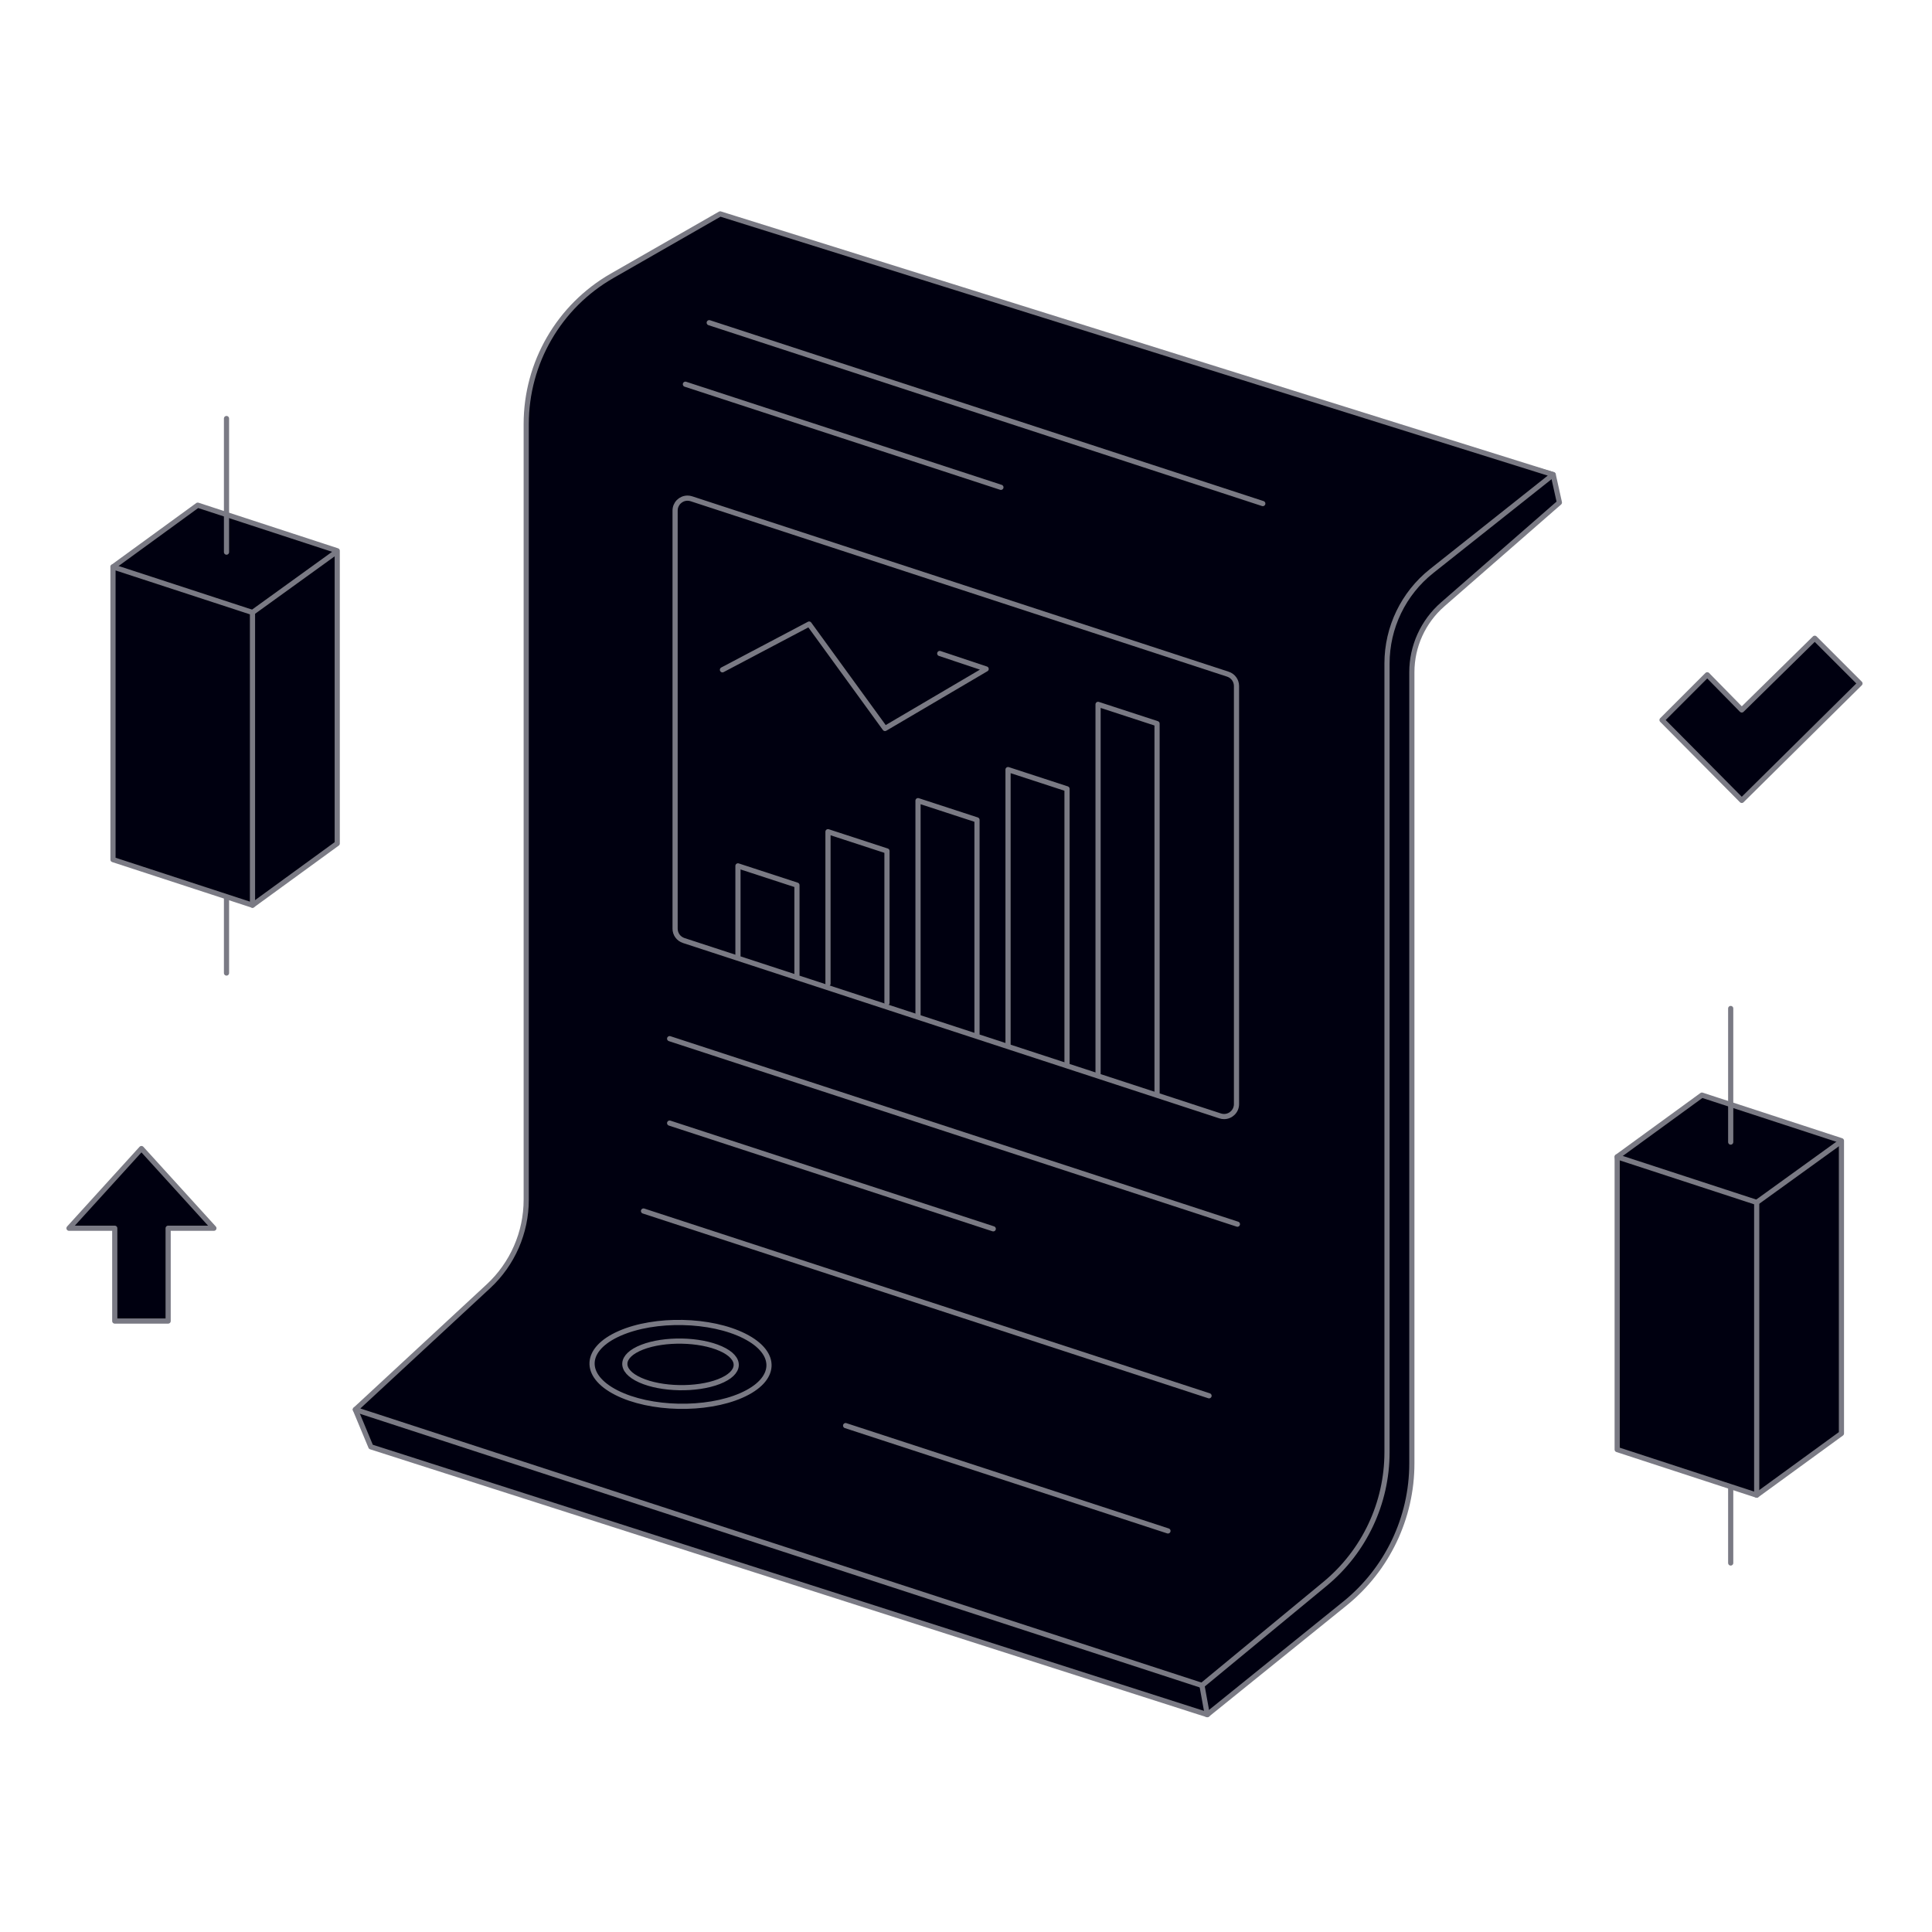 <?xml version="1.0" encoding="UTF-8"?>
<svg width="560px" height="560px" viewBox="0 0 560 560" version="1.1" xmlns="http://www.w3.org/2000/svg" xmlns:xlink="http://www.w3.org/1999/xlink">
    <title>discover_contract_banner_kv</title>
    <g id="页面-1" stroke="none" stroke-width="1" fill="none" fill-rule="evenodd" stroke-linecap="round" stroke-linejoin="round">
        <g id="探索-黄金、白银合约" transform="translate(-1178, -64)" stroke="#7A7A84" stroke-width="1.5">
            <g id="banner" transform="translate(0, -1)">
                <g id="编组-4" transform="translate(1178, 65)">
                    <g id="编组-3" transform="translate(32.75, 121.312)">
                        <line x1="32.903" y1="160.726" x2="32.903" y2="122" id="路径-2备份"></line>
                        <polygon id="矩形备份-2" fill="#000010" points="65 38.33 65 123.179 40.437 141.063 14.791 116.963 1.07913678e-12 43 24.563 25.115"></polygon>
                        <polygon id="矩形" fill="#000010" points="40.437 56.215 40.437 141.063 3.8665104e-13 127.849 9.36528143e-13 43"></polygon>
                        <line x1="40.437" y1="56.215" x2="64.664" y2="38.726" id="路径-7"></line>
                        <line x1="32.903" y1="38.726" x2="32.903" y2="1.24819859e-15" id="路径-2"></line>
                    </g>
                    <g id="编组-3备份" transform="translate(468.75, 292.312)">
                        <line x1="32.903" y1="160.726" x2="32.903" y2="122" id="路径-2备份"></line>
                        <polygon id="矩形备份-2" fill="#000010" points="65 38.33 65 123.179 40.437 141.063 14.791 116.963 1.07913678e-12 43 24.563 25.115"></polygon>
                        <polygon id="矩形" fill="#000010" points="40.437 56.215 40.437 141.063 3.8665104e-13 127.849 9.36528143e-13 43"></polygon>
                        <line x1="40.437" y1="56.215" x2="64.664" y2="38.726" id="路径-7"></line>
                        <line x1="32.903" y1="38.726" x2="32.903" y2="1.24819859e-15" id="路径-2"></line>
                    </g>
                    <polygon id="路径" fill="#000010" points="481.75 208.697 494.857 195.589 504.859 205.785 526.013 185 539.12 198.107 504.859 232"></polygon>
                    <g id="编组-15" transform="translate(103, 62)">
                        <path d="M306.231,132.854 L306.231,362.184 C306.231,377.96 299.096,392.89 286.822,402.8 L246.938,435 L246.938,435 L4.499,357.374 L0,346.571 L39.427,318.996 C48.576,312.597 54.026,302.135 54.026,290.971 L54.026,69 C54.026,51.256 63.524,34.869 78.921,26.048 L110.248,8.103 L110.248,8.103 L347.2,75.564 L349,83.666 L315.17,113.189 C309.49,118.145 306.231,125.315 306.231,132.854 Z" id="矩形备份-15" fill="#000010"></path>
                        <path d="M299.032,130.308 L299.032,358.936 C299.032,373.709 292.434,387.709 281.041,397.113 L245.396,426.533 L245.396,426.533 L2.55743354e-14,346.571 L38.57,310.834 C45.556,304.362 49.527,295.27 49.527,285.747 L49.527,60.898 C49.527,43.153 59.025,26.766 74.422,17.946 L105.749,0 L105.749,0 L347.2,75.564 L311.973,103.518 C303.798,110.006 299.032,119.871 299.032,130.308 Z" id="矩形" fill="#000010"></path>
                        <line x1="83.524" y1="289.018" x2="247.448" y2="342.577" id="路径-45备份"></line>
                        <line x1="91.097" y1="239.061" x2="255.671" y2="292.833" id="路径-45备份-3"></line>
                        <line x1="91.097" y1="263.536" x2="184.901" y2="294.184" id="路径-45备份-4"></line>
                        <line x1="142.107" y1="351.221" x2="235.54" y2="381.748" id="路径-45备份-7"></line>
                        <path d="M75.671,341.668 C85.43,346.627 101.662,346.978 111.926,342.454 C122.191,337.929 122.6,330.242 112.841,325.284 C103.082,320.325 86.85,319.974 76.585,324.498 C66.321,329.023 65.912,336.71 75.671,341.668 Z" id="椭圆形备份-7"></path>
                        <path d="M82.554,338.027 C88.699,340.782 98.919,340.977 105.382,338.464 C111.844,335.95 112.102,331.679 105.958,328.925 C99.813,326.17 89.593,325.975 83.13,328.488 C76.667,331.002 76.409,335.273 82.554,338.027 Z" id="椭圆形备份-8"></path>
                        <line x1="102.573" y1="31.536" x2="263.028" y2="83.961" id="路径-45备份-6"></line>
                        <line x1="95.666" y1="49.37" x2="187.122" y2="79.252" id="路径-45备份-5"></line>
                        <path d="M255.404,136.841 L255.404,258.037 C255.404,260.025 253.792,261.637 251.804,261.637 C251.424,261.637 251.046,261.577 250.685,261.459 L95.162,210.608 C93.682,210.124 92.681,208.743 92.681,207.186 L92.681,85.99 C92.681,84.002 94.293,82.39 96.281,82.39 C96.661,82.39 97.039,82.451 97.4,82.569 L252.923,133.42 C254.403,133.904 255.404,135.284 255.404,136.841 Z" id="矩形备份-14"></path>
                        <polyline id="路径-22" points="106.403 132.146 131.53 118.886 153.52 149.155 182.84 131.906 169.388 127.415"></polyline>
                        <polyline id="路径" points="110.902 215.024 110.902 188.98 127.999 194.561 127.999 220.605"></polyline>
                        <polyline id="路径备份" points="136.997 223.127 136.997 179.077 154.094 184.657 154.094 228.707"></polyline>
                        <polyline id="路径备份-3" points="163.092 232.13 163.092 170.074 180.188 175.655 180.188 237.71"></polyline>
                        <polyline id="路径备份-2" points="189.187 241.132 189.187 161.071 206.283 166.652 206.283 246.713"></polyline>
                        <polyline id="路径备份-4" points="215.281 249.235 215.281 142.165 232.378 147.746 232.378 254.816"></polyline>
                        <line x1="246.938" y1="435" x2="245.396" y2="426.533" id="路径-3"></line>
                    </g>
                    <polygon id="路径" fill="#000010" transform="translate(41, 357.911) scale(1, -1) translate(-41, -357.911)" points="20 359.811 41 382.911 62 359.811 48.737 359.811 48.737 332.911 33.263 332.911 33.263 359.811"></polygon>
                </g>
            </g>
        </g>
    </g>
</svg>